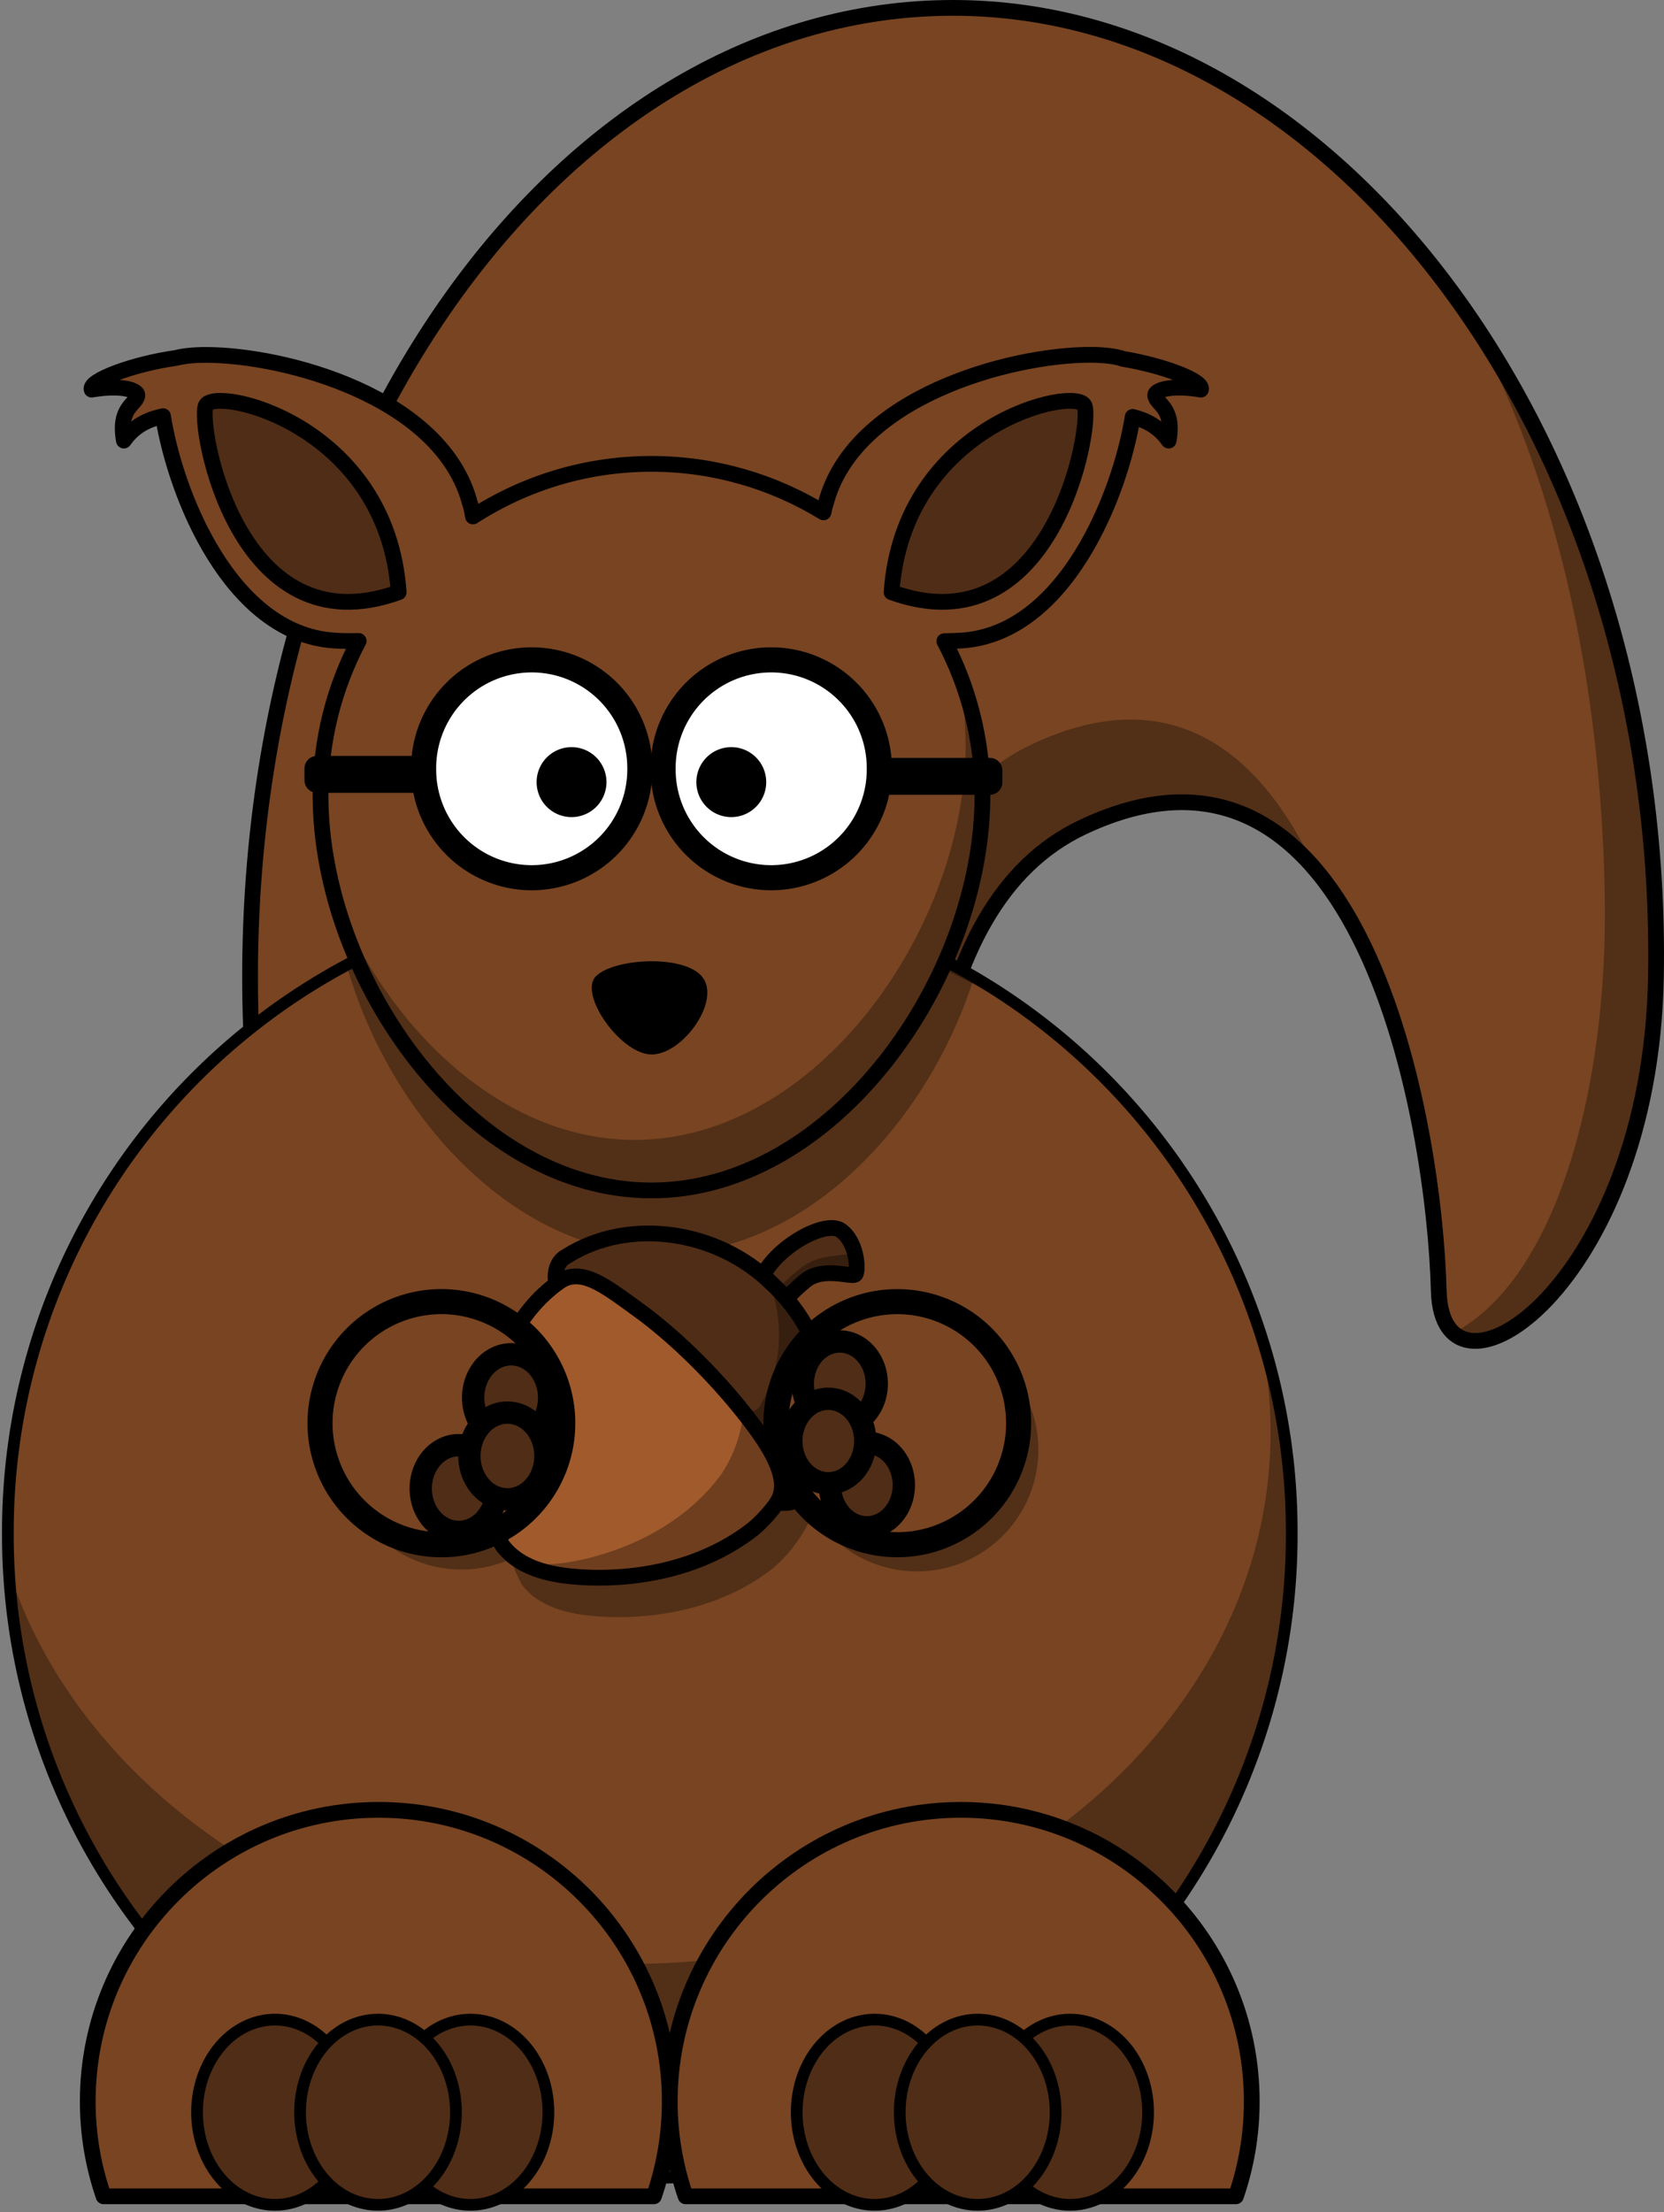 <?xml version="1.0"?><svg width="422.919" height="561.827" xmlns="http://www.w3.org/2000/svg">

 <rect width="100%" height="100%" fill="#808080" stroke="none"/>

 <g>
  <title>Layer 1</title>
  <g id="layer1">
   <path fill="#784421" fill-rule="nonzero" stroke="#000000" stroke-width="4" stroke-linecap="round" stroke-linejoin="round" stroke-miterlimit="4" id="path3584" d="m420.87,248.055c-1.388,78.869 -54.325,113.151 -55.199,79.844c-1.075,-42.114 -19.214,-151.354 -90.415,-117.858c-85.151,40.06 -8.39,284.069 -33.045,284.069c-98.62,0 -178.659,-110.233 -178.659,-246.055c0,-135.823 80.039,-246.055 178.659,-246.055c98.62,0 181.019,111.96 178.659,246.055z"/>
   <path fill="#000000" fill-opacity="0.314" fill-rule="nonzero" stroke-width="4" stroke-linecap="round" stroke-linejoin="round" stroke-miterlimit="4" id="path3604" d="m372.619,79.264c22.877,41.383 34.223,93.29 35.25,147.781c0.949,50.335 -12.764,97.881 -38.188,111.344c11.874,3.807 49.799,-11.475 51.188,-90.344c1.141,-64.817 -17.524,-124.452 -48.25,-168.781zm-86.094,103.5c-7.312,0.136 -15.381,2.094 -24.281,6.281c-85.151,40.06 -8.376,284.063 -33.031,284.063c-50.791,0 -96.649,-29.241 -129.188,-76.156c32.645,59.024 84.195,97.156 142.188,97.156c24.655,0 -52.12,-244.003 33.031,-284.063c26.397,-12.418 45.511,-5.218 59.156,10.906c-10.18,-21.958 -25.479,-38.605 -47.875,-38.188z"/>
   <path fill="#784421" fill-rule="nonzero" stroke="#000000" stroke-width="2.977" stroke-linecap="round" stroke-linejoin="round" stroke-miterlimit="4" id="path2385" d="m328.303,389.438a163.152,163.296 0 1 1 -326.303,0a163.152,163.296 0 1 1 326.303,0z"/>
   <path fill="#000000" fill-opacity="0.314" fill-rule="nonzero" stroke-width="4" stroke-linecap="round" stroke-linejoin="round" stroke-miterlimit="4" id="path3276" d="m165.146,226.144c-17.357,0 -34.074,2.738 -49.769,7.77c14.118,-3.3 29.008,-5.082 44.398,-5.082c42.215,0 80.715,13.276 109.693,35.071c-28.285,-23.576 -64.663,-37.759 -104.322,-37.759zm154.51,110.714c2.141,8.72 3.273,17.724 3.273,26.965c0,74.518 -73.095,134.991 -163.155,134.991c-75.312,0 -138.73,-42.282 -157.49,-99.71c5.001,85.648 76.042,153.639 162.861,153.639c90.06,0 163.155,-73.16 163.155,-163.299c0,-18.39 -3.037,-36.086 -8.645,-52.585z"/>
   <path fill="#000000" fill-opacity="0.314" fill-rule="nonzero" stroke-width="4" stroke-linecap="round" stroke-linejoin="round" stroke-miterlimit="4" id="path3236" d="m165.146,226.144c-27.825,0 -54.031,6.968 -76.961,19.278c10.86,37.966 42.593,73.081 80.067,73.081c36.482,0 67.577,-33.266 79.227,-70.057c-24.171,-14.177 -52.313,-22.302 -82.333,-22.302z"/>
   <path fill="#784421" fill-rule="evenodd" stroke="#000000" stroke-width="4" stroke-linejoin="round" stroke-miterlimit="4" id="path3573" d="m276.937,90.121c-19.81,0.005 -60.051,10.542 -67.094,37.87c-0.107,0.214 -0.322,0.975 -0.545,2.135c-12.746,-7.785 -27.724,-12.313 -43.738,-12.313c-16.713,0 -32.253,4.935 -45.35,13.358c-0.269,-1.706 -0.592,-2.912 -0.726,-3.181c-7.044,-27.328 -47.281,-37.842 -67.094,-37.848c-3.158,-0.001 -5.769,0.27 -7.672,0.772c-10.636,1.48 -22.273,5.725 -21.427,8.042c7.803,-1.324 11.748,0.197 11.621,1.454c-0.239,2.359 -4.942,2.988 -3.427,11.495c2.852,-4.13 6.824,-5.542 9.942,-6.202c3.203,20.082 17.202,55.158 43.398,56.976c2.247,0.156 4.352,0.154 6.333,0.114c-6.183,11.718 -9.692,25.068 -9.692,39.234c0,46.471 37.665,100.322 84.095,100.322c46.43,0 84.14,-53.851 84.14,-100.322c0,-14.152 -3.519,-27.478 -9.692,-39.188c1.427,-0.012 2.939,-0.051 4.494,-0.159c26.116,-1.812 40.117,-36.683 43.375,-56.794c2.975,0.733 6.534,2.236 9.147,6.02c1.515,-8.508 -3.189,-9.137 -3.427,-11.495c-0.127,-1.257 3.818,-2.778 11.621,-1.454c0.801,-2.194 -9.588,-6.124 -19.724,-7.792c-1.926,-0.682 -4.887,-1.046 -8.557,-1.045z"/>
   <path fill="#000000" fill-opacity="0.314" fill-rule="nonzero" stroke-width="4" stroke-linecap="round" stroke-linejoin="round" stroke-miterlimit="4" id="path3619" d="m197.636,339.487c-13.938,-13.945 -38.753,-14.659 -53.51,-1.542c-10.393,9.102 -14.536,23.094 -15.892,36.344c-0.961,9.556 -0.391,19.798 4.511,28.312c4.915,6.322 13.485,7.655 21.007,8.031c14.988,0.668 30.829,-2.947 42.817,-12.437c14.438,-12.391 17.8,-35.464 7.2,-51.271c-1.727,-2.705 -3.817,-5.194 -6.133,-7.437z"/>
   <path fill="#000000" fill-opacity="0.314" fill-rule="nonzero" stroke-width="8.548" stroke-linecap="round" stroke-linejoin="round" stroke-miterlimit="4" id="path3242" d="m148.135,367.742a30.855,30.882 0 1 1 -61.71,0a30.855,30.882 0 1 1 61.71,0z"/>
   <path fill="#a05a2c" fill-rule="nonzero" stroke="#000000" stroke-width="4" stroke-linecap="round" stroke-linejoin="round" stroke-miterlimit="4" id="path2383" d="m192.636,329.487c-13.938,-13.945 -38.753,-14.659 -53.51,-1.542c-10.393,9.102 -14.536,23.094 -15.892,36.344c-0.961,9.556 -0.391,19.798 4.511,28.312c4.915,6.322 13.485,7.655 21.007,8.031c14.988,0.668 30.829,-2.947 42.817,-12.437c14.438,-12.391 17.8,-35.464 7.2,-51.271c-1.727,-2.705 -3.817,-5.194 -6.133,-7.437z"/>
   <path fill="#000000" fill-opacity="0.314" fill-rule="nonzero" stroke-width="4" stroke-linecap="round" stroke-linejoin="round" stroke-miterlimit="4" id="path3250" d="m161.199,318.723c2.967,0.705 5.844,1.798 8.535,3.314c2.613,1.416 5.08,3.104 7.285,5.076c13.336,11.395 16.089,32.698 6.351,47.264c-8.283,11.386 -21.452,18.514 -34.922,21.633c-5.464,1.234 -11.684,2.086 -17.002,0.061c4.913,3.385 11.425,4.272 17.301,4.566c14.988,0.668 30.831,-2.952 42.819,-12.442c14.438,-12.391 17.804,-35.467 7.204,-51.274c-1.727,-2.705 -3.817,-5.193 -6.133,-7.436c-8.155,-8.159 -20.031,-11.781 -31.439,-10.762z"/>
   <path fill="#502d16" fill-rule="evenodd" stroke="#000000" stroke-width="4" stroke-miterlimit="4" id="path3239" d="m193.009,325.98c2.747,-8.534 16.618,-16.431 20.727,-13.456c4.109,2.975 4.427,10.058 3.7,11.105c-0.726,1.047 -8.14,-2.168 -12.819,1.699c-4.678,3.867 -7.018,7.168 -7.018,7.168l-4.59,-6.516z"/>
   <path fill="#000000" fill-opacity="0.314" fill-rule="evenodd" stroke-width="4" stroke-miterlimit="4" id="path3263" d="m216.561,316.227c0.089,0.934 -0.041,1.708 -0.288,2.004c-0.714,0.856 -7.816,0.017 -12.375,3.548c-4.559,3.531 -6.856,6.233 -6.856,6.233l-3.635,-3.055c-0.145,0.341 -0.293,0.681 -0.404,1.025l4.593,6.516c0,0 2.343,-3.307 7.022,-7.173c4.678,-3.867 12.091,-0.651 12.817,-1.698c0.498,-0.718 0.498,-4.274 -0.875,-7.399z"/>
   <path fill="#502d16" fill-rule="nonzero" stroke="#000000" stroke-width="4" stroke-linecap="round" stroke-linejoin="round" stroke-miterlimit="4" id="path3201" d="m196.201,326.027c-13.686,-13.551 -36.378,-17.056 -52.339,-6.882c-3.612,1.986 -2.513,6.978 -2.482,6.895c6.032,-4.767 12.281,0.481 20.497,6.375c10.05,7.208 21.096,18.263 29.206,29.016c5.676,7.525 9.741,14.914 6.488,20.079c0.167,0.052 4.894,1.384 7.05,-3.016c10.881,-20.516 4.73,-40.218 -8.421,-52.468z"/>
   <path fill="#000000" fill-opacity="0.314" fill-rule="nonzero" stroke-width="4" stroke-linecap="round" stroke-linejoin="round" stroke-miterlimit="4" id="path3269" d="m195.129,324.519c4.334,11.261 3.767,21.915 -1.741,32.196c-1.249,2.332 -3.168,1.578 -4.785,1.543c0.85,1.058 1.682,2.122 2.479,3.178c5.676,7.525 9.745,14.911 6.491,20.077c0.167,0.052 4.894,1.385 7.05,-3.015c9.967,-18.792 5.597,-39.242 -9.493,-53.978z"/>
   <path fill="#784421" fill-rule="nonzero" stroke="#000000" stroke-width="6.363" stroke-linecap="round" stroke-linejoin="round" stroke-miterlimit="4" id="path3159" d="m138.908,346.036a26.721,26.745 0 1 1 -53.443,30.855a26.721,26.745 0 1 1 53.443,-30.855z"/>
   <path fill="#000000" fill-opacity="0.314" fill-rule="nonzero" stroke-width="8.548" stroke-linecap="round" stroke-linejoin="round" stroke-miterlimit="4" id="path3244" d="m263.895,368.217a30.855,30.882 0 1 1 -61.71,0a30.855,30.882 0 1 1 61.71,0z"/>
   <path fill="#784421" fill-rule="nonzero" stroke="#000000" stroke-width="6.363" stroke-linecap="round" stroke-linejoin="round" stroke-miterlimit="4" id="path3161" d="m249.865,383.281a21.818,21.837 0 1 1 -43.636,-43.636a21.818,21.837 0 1 1 43.636,43.636z"/>
   <path fill="#784421" fill-rule="nonzero" stroke="#000000" stroke-width="4" stroke-linecap="round" stroke-linejoin="round" stroke-miterlimit="4" id="path3163" d="m244.205,459.668c-40.83,0 -73.982,33.181 -73.982,74.047c0,8.449 1.42,16.542 4.029,24.109l139.865,0c2.608,-7.566 4.029,-15.659 4.029,-24.109c0,-40.866 -33.11,-74.047 -73.94,-74.047z"/>
   <path fill="#784421" fill-rule="nonzero" stroke="#000000" stroke-width="4" stroke-linecap="round" stroke-linejoin="round" stroke-miterlimit="4" id="path3165" d="m96.241,459.668c-40.83,0 -73.94,33.181 -73.94,74.047c0,8.449 1.42,16.542 4.029,24.109l139.865,0c2.608,-7.566 4.029,-15.659 4.029,-24.109c0,-40.866 -33.152,-74.047 -73.982,-74.047z"/>
   <path fill="#ffffff" fill-rule="nonzero" stroke="#000000" stroke-width="6.374" stroke-linecap="round" stroke-linejoin="round" stroke-miterlimit="4" id="path3177" d="m162.616,195.259a27.474,27.498 0 1 1 -54.947,0a27.474,27.498 0 1 1 54.947,0z"/>
   <path fill="#ffffff" fill-rule="nonzero" stroke="#000000" stroke-width="6.374" stroke-linecap="round" stroke-linejoin="round" stroke-miterlimit="4" id="path3179" d="m223.481,195.259a27.474,27.498 0 1 1 -54.947,0a27.474,27.498 0 1 1 54.947,0z"/>
   <path fill="#000000" fill-rule="nonzero" stroke-width="4" stroke-linecap="round" stroke-linejoin="round" stroke-miterlimit="4" id="path3181" d="m154.138,198.644a8.876,8.884 0 1 1 -17.752,0a8.876,8.884 0 1 1 17.752,0z"/>
   <path fill="#000000" fill-rule="nonzero" stroke-width="4" stroke-linecap="round" stroke-linejoin="round" stroke-miterlimit="4" id="path3183" d="m194.739,198.644a8.876,8.884 0 1 1 -17.752,0a8.876,8.884 0 1 1 17.752,0z"/>
   <path fill="#000000" fill-rule="evenodd" stroke-width="1px" id="path3192" d="m151.371,248.048c4.483,-4.786 23.516,-5.826 27.496,0.598c3.98,6.424 -5.977,19.743 -13.748,19.145c-7.748,-0.597 -17.942,-15.265 -13.748,-19.743z"/>
   <path fill="#502d16" fill-rule="evenodd" stroke="#000000" stroke-width="4" stroke-linejoin="round" stroke-miterlimit="4" id="path3216" d="m101.328,150.416c-2.959,-42.728 -46.917,-52.458 -49.03,-47.381c-2.113,5.077 8.031,62.188 49.03,47.381z"/>
   <path fill="#502d16" fill-rule="evenodd" stroke="#000000" stroke-width="4" stroke-linejoin="round" stroke-miterlimit="4" id="path3218" d="m226.6,150.416c2.959,-42.728 46.917,-52.458 49.03,-47.381c2.113,5.077 -8.031,62.188 -49.03,47.381z"/>
   <path fill="#502d16" fill-rule="nonzero" stroke="#000000" stroke-width="2.977" stroke-linecap="round" stroke-linejoin="round" stroke-miterlimit="4" id="path3220" d="m89.695,536.47a19.807,23.52 0 1 1 -39.614,0a19.807,23.52 0 1 1 39.614,0z"/>
   <path fill="#502d16" fill-rule="nonzero" stroke="#000000" stroke-width="2.977" stroke-linecap="round" stroke-linejoin="round" stroke-miterlimit="4" id="path3224" d="m139.38,536.47a19.807,23.52 0 1 1 -39.614,0a19.807,23.52 0 1 1 39.614,0z"/>
   <path fill="#502d16" fill-rule="nonzero" stroke="#000000" stroke-width="2.977" stroke-linecap="round" stroke-linejoin="round" stroke-miterlimit="4" id="path3222" d="m115.88,536.47a19.807,23.52 0 1 1 -39.614,0a19.807,23.52 0 1 1 39.614,0z"/>
   <path fill="#502d16" fill-rule="nonzero" stroke="#000000" stroke-width="2.977" stroke-linecap="round" stroke-linejoin="round" stroke-miterlimit="4" id="path3226" d="m242.107,536.47a19.807,23.52 0 1 1 -39.614,0a19.807,23.52 0 1 1 39.614,0z"/>
   <path fill="#502d16" fill-rule="nonzero" stroke="#000000" stroke-width="2.977" stroke-linecap="round" stroke-linejoin="round" stroke-miterlimit="4" id="path3228" d="m291.792,536.47a19.807,23.52 0 1 1 -39.614,0a19.807,23.52 0 1 1 39.614,0z"/>
   <path fill="#502d16" fill-rule="nonzero" stroke="#000000" stroke-width="2.977" stroke-linecap="round" stroke-linejoin="round" stroke-miterlimit="4" id="path3230" d="m268.292,536.47a19.807,23.52 0 1 1 -39.614,0a19.807,23.52 0 1 1 39.614,0z"/>
   <path fill="#000000" fill-opacity="0.314" fill-rule="nonzero" stroke-width="4" stroke-linecap="round" stroke-linejoin="round" stroke-miterlimit="4" id="path3246" d="m243.072,169.443c1.532,6.337 2.35,12.976 2.35,19.782c0,46.471 -37.707,100.298 -84.137,100.298c-33.841,0 -62.994,-28.612 -76.332,-62.119c10.329,38.687 42.515,74.971 80.612,74.971c46.43,0 84.137,-53.869 84.137,-100.34c0,-11.564 -2.361,-22.563 -6.588,-32.593l-0.042,0z"/>
   <path fill="#502d16" fill-rule="nonzero" stroke="#000000" stroke-width="5.67" stroke-linecap="round" stroke-linejoin="round" stroke-miterlimit="4" id="path3264" d="m121.905,368.858a5.307,6.051 0 1 1 -10.614,18.401a5.307,6.051 0 1 1 10.614,-18.401z"/>
   <path fill="#502d16" fill-rule="nonzero" stroke="#000000" stroke-width="5.67" stroke-linecap="round" stroke-linejoin="round" stroke-miterlimit="4" id="path3266" d="m135.218,345.779a5.307,6.051 0 1 1 -10.614,18.401a5.307,6.051 0 1 1 10.614,-18.401z"/>
   <path fill="#502d16" fill-rule="nonzero" stroke="#000000" stroke-width="5.67" stroke-linecap="round" stroke-linejoin="round" stroke-miterlimit="4" id="path3268" d="m134.271,360.589a5.307,6.051 0 1 1 -10.614,18.401a5.307,6.051 0 1 1 10.614,-18.401z"/>
   <path fill="#502d16" fill-rule="nonzero" stroke="#000000" stroke-width="5.67" stroke-linecap="round" stroke-linejoin="round" stroke-miterlimit="4" id="path3270" d="m217.577,366.921a2.745,3.135 0 1 1 5.49,20.521a2.745,3.135 0 1 1 -5.49,-20.521z"/>
   <path fill="#502d16" fill-rule="nonzero" stroke="#000000" stroke-width="5.67" stroke-linecap="round" stroke-linejoin="round" stroke-miterlimit="4" id="path3272" d="m210.691,341.183a2.745,3.135 0 1 1 5.49,20.521a2.745,3.135 0 1 1 -5.49,-20.521z"/>
   <path fill="#502d16" fill-rule="nonzero" stroke="#000000" stroke-width="5.67" stroke-linecap="round" stroke-linejoin="round" stroke-miterlimit="4" id="path3274" d="m207.772,355.734a2.745,3.135 0 1 1 5.49,20.521a2.745,3.135 0 1 1 -5.49,-20.521z"/>
   <rect id="svg_1" height="3" width="26" y="195.173" x="80.571" stroke-linecap="round" stroke-linejoin="round" stroke-width="6.374" stroke="#000000" fill="#ffffff"/>
   <rect id="svg_2" height="3" width="26" y="195.673" x="225.571" stroke-linecap="round" stroke-linejoin="round" stroke-width="6.374" stroke="#000000" fill="#ffffff"/>
  </g>
 </g>
</svg>